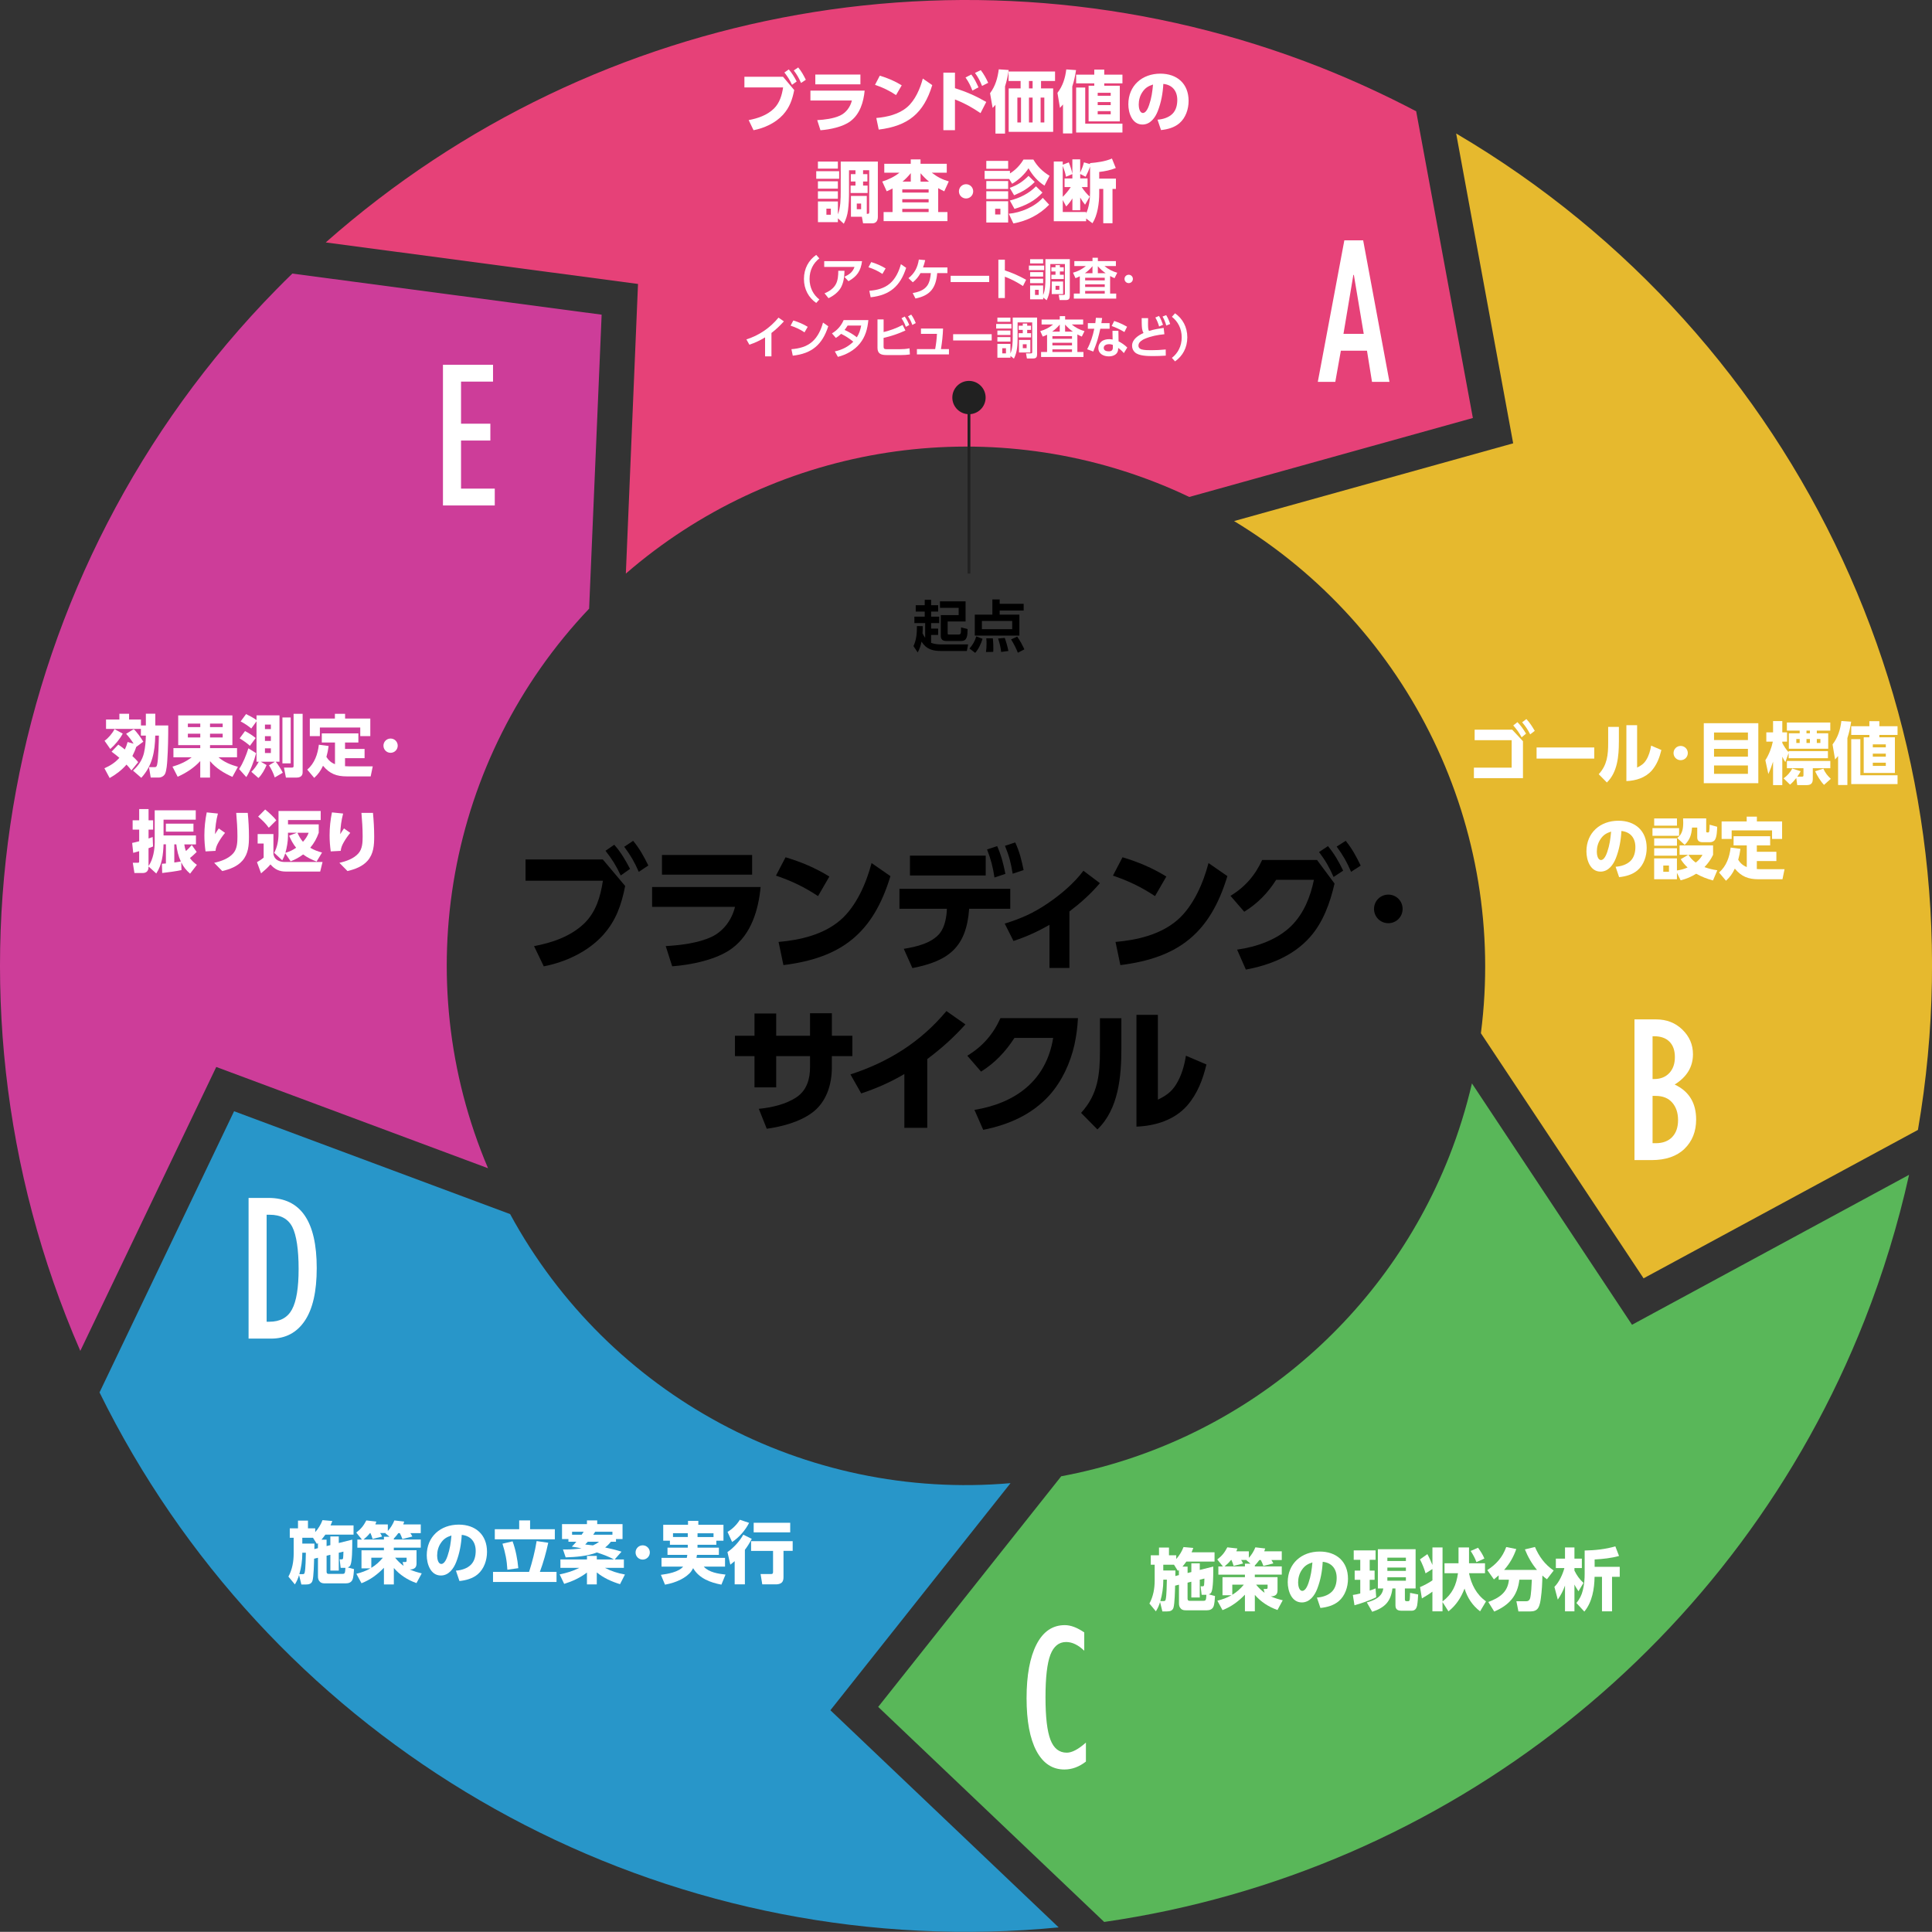 <?xml version="1.0" encoding="UTF-8"?>
<svg id="_レイヤー_2" data-name="レイヤー 2" xmlns="http://www.w3.org/2000/svg" viewBox="0 0 688 687.94">
  <rect x="0" y="0" width="688" height="687.94" fill="#333333" stroke="none"/>
  <defs>
    <style>
      .cls-1 {
        fill: none;
        stroke: #212121;
        stroke-miterlimit: 10;
      }

      .cls-2 {
        fill: #fff;
      }

      .cls-3 {
        fill: #e64178;
      }

      .cls-4 {
        fill: #cd3d99;
      }

      .cls-5 {
        fill: #212121;
      }

      .cls-6 {
        fill: #59b759;
      }

      .cls-7 {
        fill: #e6b92e;
      }

      .cls-8 {
        fill: #2896c9;
      }
    </style>
  </defs>
  <g id="_レイヤー_1-2" data-name="レイヤー 1">
    <g>
      <path class="cls-3" d="M222.88,204.25c52.07-45.12,124.88-57.59,188.99-32.35,4,1.57,7.85,3.26,11.64,5.07l100.99-28.12-20.19-109.22c-11.1-5.83-22.5-11.07-34.16-15.69C349.76-23.46,212.95.64,116,86.33l111.2,14.79-4.33,103.13Z"/>
      <path class="cls-4" d="M173.79,416.02c-28.74-67.67-14.6-145.94,36-199.27l4.46-104.69-110.14-14.64c-1.94,1.88-3.86,3.79-5.75,5.72C.3,203.09-27.32,352.55,28.55,480.95c0,0,0,.07.05.11l48.41-101.11,96.79,36.07Z"/>
      <path class="cls-7" d="M439.46,185.55c62.82,38.03,97.29,109.55,87.9,182.39l57.93,87.28,97.7-52.85c24.33-140.97-41.16-282.28-164.44-354.83l20.3,110.33-99.37,27.68Z"/>
      <path class="cls-8" d="M359.87,528.16c-73.17,6.37-143.16-31.26-178.21-95.81l-98.3-36.63-47.92,100.13c59.22,120.24,182.86,195.16,316.85,192,8.27-.2,16.5-.7,24.71-1.49l-81.29-77.33,64.15-80.87Z"/>
      <path class="cls-6" d="M679.82,418.37l-98.65,53.39-57-85.95c-2.07,8.85-4.77,17.54-8.1,26-23.39,59.21-75.58,102.24-138.16,113.9l-65.18,82.13,80.48,76.58c122.19-17.61,225.55-99.41,270.78-214.29,6.62-16.82,11.91-34.12,15.84-51.76h0Z"/>
      <circle class="cls-5" cx="345.06" cy="141.57" r="5.93"/>
      <g>
        <path d="M214.66,306.05l7.97,9.46c-1.34,6.72-3.26,12.38-7.97,17.57-5.38,5.9-13.34,9.55-21.02,11.04l-3.46-7.2c6.43-1.2,13.1-3.46,17.9-8.11,4.18-4.08,5.76-9.55,6.62-15.17h-27.55v-7.59h27.5ZM218.74,300.82c2.3,2.59,4.03,5.52,5.62,8.59l-3.31,2.35c-1.73-3.65-2.98-5.62-5.42-8.79l3.12-2.16ZM225.46,299.42c2.35,2.83,3.79,5.52,5.42,8.79l-3.41,2.26c-1.58-3.6-2.83-5.76-5.18-8.93l3.17-2.11Z"/>
        <path d="M270.86,315.89c-.77,8.11-3.31,16.71-10.13,21.79-5.38,4.08-14.74,5.95-21.36,6.43l-2.3-7.2c5.18-.29,11.57-1.06,16.27-3.26,4.32-2.02,7.3-6.14,8.4-10.71h-29.52v-7.06h38.64ZM267.84,304.46v7.01h-32.11v-7.01h32.11Z"/>
        <path d="M295.34,312.15l-4.03,6.96c-4.94-3.26-9.36-5.38-14.98-7.3l3.41-6.53c5.62,1.68,10.61,3.79,15.6,6.86ZM277.25,335.43c7.73-.67,16.03-2.59,22.08-7.83,5.62-4.9,9.17-13.1,11.04-20.26l6.72,4.66c-6.14,20.21-17.28,29.09-38.11,31.68l-1.73-8.26Z"/>
        <path d="M324.91,344.74l-3.07-6.86c4.32-.67,9.94-1.97,12.82-5.52,1.82-2.26,2.45-5.91,2.54-8.74h-16.9v-7.1h39.46v7.1h-14.64c-.96,13.63-7.25,18.63-20.21,21.12ZM351.02,304.7v7.06h-26.98v-7.06h26.98ZM355.1,301.3c1.49,3.41,2.21,6.29,2.93,9.89l-3.89,1.3c-.58-3.84-1.25-6.38-2.64-9.99l3.6-1.2ZM361.53,300c1.54,3.31,2.26,6.29,2.98,9.84l-3.89,1.3c-.62-3.89-1.25-6.29-2.74-9.94l3.65-1.2Z"/>
        <path d="M380.83,344.69h-7.1v-15.36c-4.27,2.45-8.16,4.22-12.82,5.76l-3.12-6.19c5.86-1.82,10.22-3.74,15.31-7.2,4.61-3.12,9.36-7.15,12.72-11.62l5.86,4.42c-3.36,3.94-6.77,6.96-10.85,10.08v20.11Z"/>
        <path d="M415.34,312.15l-4.03,6.96c-4.95-3.26-9.36-5.38-14.98-7.3l3.41-6.53c5.62,1.68,10.61,3.79,15.6,6.86ZM397.24,335.43c7.73-.67,16.03-2.59,22.08-7.83,5.62-4.9,9.17-13.1,11.04-20.26l6.72,4.66c-6.14,20.21-17.28,29.09-38.11,31.68l-1.73-8.26Z"/>
        <path d="M466.46,333.75c-5.81,6.58-14.35,9.99-22.8,11.52l-3.12-7.1c6.91-.96,14.3-3.5,19.3-8.45,4.46-4.42,6.82-10.37,8.06-16.42h-13.44c-2.98,4.7-6.62,8.45-11.38,11.38l-4.9-5.67c5.14-3.07,8.83-7.34,11.28-12.77h19.54l6.24,8.4c-1.58,6.82-4.03,13.78-8.78,19.11ZM472.89,301.3c2.35,2.83,3.79,5.42,5.42,8.74l-3.41,2.26c-1.58-3.55-2.83-5.76-5.18-8.88l3.17-2.11ZM479.22,299.42c2.35,2.93,3.7,5.47,5.33,8.83l-3.41,2.21c-1.58-3.6-2.78-5.76-5.14-8.98l3.22-2.06Z"/>
        <path d="M494.39,318.58c2.83,0,5.09,2.26,5.09,5.09s-2.26,5.09-5.09,5.09-5.09-2.26-5.09-5.09,2.26-5.09,5.09-5.09Z"/>
        <path d="M303.53,368.83v7.25h-7.3v4.03c0,6.19-1.97,12.48-7.15,16.23-4.51,3.26-10.61,4.85-16.03,5.62l-2.83-7.1c4.51-.43,9.65-1.58,13.49-4.18,3.6-2.45,4.75-6.43,4.75-10.61v-3.98h-12.05v11.14h-7.73v-11.14h-6.96v-7.25h6.96v-7.92h7.73v7.92h12.05v-8.02h7.78v8.02h7.3Z"/>
        <path d="M330.21,401.62h-8.16v-19.15c-4.99,2.93-9.89,5.09-15.36,6.91l-3.84-6.77c13.58-4.42,24.96-11.52,34.18-22.56l6.77,4.75c-4.46,4.9-8.31,8.35-13.59,12.34v24.48Z"/>
        <path d="M382.63,372c-1.49,6.58-4.46,13.06-8.98,18.1-6.24,6.86-14.54,10.46-23.52,12.24l-3.12-7.1c14.64-2.4,25.58-10.42,28.03-25.63h-13.78c-3.22,4.94-6.91,8.88-11.9,12l-4.9-5.66c5.42-3.26,9.22-7.63,11.81-13.39h27.6c-.19,3.36-.53,6.14-1.25,9.46Z"/>
        <path d="M399.33,373.35c0,9.89-.96,21.6-8.54,28.85l-5.81-5.9c6.05-6.58,6.72-13.73,6.72-22.27v-11.42h7.63v10.75ZM412.34,391.59c2.78-1.34,4.85-2.74,6.48-5.42,1.92-3.07,2.93-6.67,3.5-10.22l7.3,3.12c-1.3,5.38-3.17,10.37-6.82,14.59-4.51,5.18-11.42,7.3-18.1,7.54v-39.8h7.63v30.19Z"/>
      </g>
      <path class="cls-2" d="M469.28,135.98l9.45-50.39h6.7l9.37,50.39h-6.22l-1.79-11.1h-9.3l-1.98,11.1h-6.23ZM478.43,118.88h7.21l-3.52-20.98h-.18l-3.52,20.98Z"/>
      <path class="cls-2" d="M582.05,413.11v-50.1h7.65c3.78,0,6.93,1.22,9.43,3.67,2.5,2.44,3.75,5.35,3.75,8.72,0,4.52-2.17,8.12-6.52,10.81,5.1,2.39,7.65,6.54,7.65,12.45,0,4.27-1.38,7.75-4.14,10.43s-6.68,4.03-11.76,4.03h-6.08ZM588.49,384.25h.59c2.25,0,4.03-.71,5.36-2.12,1.33-1.42,2-3.31,2-5.68s-.64-4.2-1.92-5.49c-1.28-1.29-3.09-1.94-5.44-1.94h-.59v15.23ZM588.49,407.1h1.13c2.49,0,4.44-.72,5.84-2.17s2.11-3.46,2.11-6.05-.69-4.63-2.07-6.23c-1.38-1.59-3.34-2.39-5.88-2.39h-1.13v16.85Z"/>
      <path class="cls-2" d="M386.7,620.54v6.77c-2.42,1.88-4.97,2.82-7.65,2.82-4.3,0-7.62-2.2-9.96-6.59s-3.52-10.67-3.52-18.82,1.18-14.53,3.53-19.12c2.36-4.59,5.72-6.88,10.09-6.88,2.1,0,4.41.87,6.92,2.6v6.52c-2.15-2.07-4.3-3.11-6.44-3.11-2.59,0-4.46,1.52-5.62,4.55-1.16,3.03-1.74,8.08-1.74,15.15s.59,12.03,1.76,15.1c1.17,3.07,3.11,4.61,5.82,4.61,1.85,0,4.12-1.2,6.81-3.59Z"/>
      <path class="cls-2" d="M88.52,476.69v-50.1h7.1c11.45,0,17.17,8.33,17.17,24.98,0,8.33-1.42,14.59-4.27,18.8-2.84,4.21-6.84,6.32-11.99,6.32h-8.02ZM94.96,470.68h.95c3.81,0,6.5-1.46,8.07-4.38,1.58-2.92,2.36-7.73,2.36-14.45s-.75-11.97-2.23-14.89c-1.49-2.92-4.17-4.38-8.06-4.38h-1.1v38.09Z"/>
      <path class="cls-2" d="M157.74,179.99v-50.1h17.83v6.01h-11.39v14.98h10.44v6.01h-10.44v17.1h12.01v6.01h-18.46Z"/>
      <g>
        <path class="cls-2" d="M538.52,259.85l3.82,4.1v13.15h-17.47v-3.74h13.44v-9.77h-13.18v-3.74h13.39ZM540.37,257.16c1.27,1.27,2.16,2.59,3.07,4.1l-1.58,1.3c-.94-1.7-1.68-2.78-2.98-4.22l1.49-1.18ZM543.56,256.06c1.27,1.37,2.04,2.62,2.98,4.2l-1.63,1.25c-.89-1.75-1.61-2.81-2.86-4.3l1.51-1.15Z"/>
        <path class="cls-2" d="M567.73,266.18v3.96h-20.54v-3.96h20.54Z"/>
        <path class="cls-2" d="M576.49,264.22c0,4.94-.48,10.8-4.27,14.43l-2.9-2.95c3.02-3.29,3.36-6.86,3.36-11.14v-5.71h3.82v5.38ZM582.99,273.34c1.39-.67,2.42-1.37,3.24-2.71.96-1.54,1.46-3.34,1.75-5.11l3.65,1.56c-.65,2.69-1.58,5.18-3.41,7.3-2.26,2.59-5.71,3.65-9.05,3.77v-19.9h3.82v15.1Z"/>
        <path class="cls-2" d="M598.5,265.63c1.42,0,2.54,1.13,2.54,2.54s-1.13,2.54-2.54,2.54-2.54-1.13-2.54-2.54,1.13-2.54,2.54-2.54Z"/>
        <path class="cls-2" d="M626.15,257.54v21.36h-19.42v-21.36h19.42ZM622.45,263.54v-2.69h-12.07v2.69h12.07ZM610.38,269.45h12.07v-2.78h-12.07v2.78ZM610.38,275.57h12.07v-2.98h-12.07v2.98Z"/>
        <path class="cls-2" d="M629,264.1v-3.31h2.4v-4.01h3.29v4.01h1.7v3.31h-1.7v.48c.6,1.18,1.37,2.33,2.26,3.31v-.41h13.99v2.52h-13.99v-1.87l-1.18,3.26c-.43-.67-.74-1.2-1.08-1.92v10.11h-3.29v-8.35c-.48,1.51-1.01,2.95-1.68,4.39l-1.06-4.9c1.25-1.92,2.21-4.39,2.66-6.62h-2.33ZM637.45,279.41l-2.3-2.23c1.25-.89,2.4-2.14,3.07-3.5l3.02.96c-.41.77-.72,1.25-1.22,1.94h1.63c.48,0,.58-.14.58-.55v-2.47h-5.9v-2.57h15.46v2.57h-6.24v3.84c0,1.51-.62,2.18-2.16,2.18h-3.38l-.34-2.52c-.72.91-1.32,1.58-2.21,2.35ZM651.78,257.3v2.88h-4.8v.94h4.06v5.52h-14.02v-5.52h3.86v-.94h-4.56v-2.88h15.46ZM639.68,263.16v1.42h1.2v-1.42h-1.2ZM643.3,260.18v.94h1.22v-.94h-1.22ZM643.3,263.16v1.42h1.22v-1.42h-1.22ZM646.38,274.66l2.93-.94c.67,1.51,1.46,2.5,2.66,3.62l-2.42,2.16c-1.2-1.22-2.45-3.26-3.17-4.85ZM646.98,263.16v1.42h1.27v-1.42h-1.27Z"/>
        <path class="cls-2" d="M657.87,279.55h-3.31v-10.32c-.34.41-.7.82-1.08,1.22l-.89-5.35c1.92-2.5,2.76-5.26,3.14-8.35l3.48.24c-.34,2.18-.65,3.7-1.34,5.83v16.73ZM669.25,256.82v1.8h6.48v3.1h-6.48v.84h5.54v12.7h-11.11v-12.7h2.02v-.84h-6.46v-3.1h6.46v-1.8h3.55ZM675.73,279.22h-16.49v-16.01h3.24v12.87h13.25v3.14ZM666.92,265.08v1.06h4.63v-1.06h-4.63ZM666.92,268.37v1.08h4.63v-1.08h-4.63ZM666.92,271.61v1.13h4.63v-1.13h-4.63Z"/>
        <path class="cls-2" d="M575.34,308.66c1.9-.14,3.96-.74,5.33-2.11,1.3-1.3,1.7-3.17,1.7-4.92,0-3.17-1.73-5.38-4.97-5.71-.17,3.29-.77,6.6-1.97,9.67-.91,2.35-2.66,4.8-5.47,4.8-3.67,0-5.02-4.13-5.02-7.2,0-6.65,4.9-10.92,11.4-10.92,5.98,0,10.06,3.58,10.06,9.7,0,2.9-1.01,6.02-3.29,7.97-1.8,1.54-4.22,2.18-6.53,2.42l-1.25-3.7ZM569.94,298.84c-.89,1.3-1.3,2.88-1.3,4.44,0,.94.26,2.98,1.49,2.98,1.15,0,1.9-1.92,2.21-2.83.86-2.5,1.15-4.68,1.39-7.3-1.68.55-2.78,1.18-3.79,2.71Z"/>
        <path class="cls-2" d="M597.94,294.9v2.74h-9.48v-2.74h9.48ZM597.18,291.45v2.57h-8.11v-2.57h8.11ZM597.18,298.53v2.64h-8.11v-2.64h8.11ZM600.97,308.92c-.98-.89-1.75-1.82-2.45-2.95l2.66-1.56h-3.07v-3.36h11.93v3.36c-.82,1.7-1.75,3-3.07,4.37,1.58.58,2.93.89,4.58,1.13l-1.54,3.63c-2.21-.6-3.98-1.3-5.98-2.4-1.82,1.13-3.46,1.82-5.54,2.35l-1.32-2.69v2.3h-8.11v-7.42h8.11v4.3c1.46-.22,2.45-.48,3.79-1.06ZM597.18,302.06v2.66h-8.11v-2.66h8.11ZM592.31,308.23v2.21h2.02v-2.21h-2.02ZM607.59,291.45v4.61c0,.1-.02.38.36.38h.34c.36,0,.48-.26.53-2.76l2.69.74c-.07,1.3-.1,3.5-.77,4.58-.36.62-1.08.91-1.78.91h-2.71c-1.1,0-1.85-.5-1.85-1.68v-3.53h-1.85c-.22,2.62-.74,4.27-2.62,6.17l-2.66-2.45c1.87-1.37,2.14-3.38,2.14-5.54,0-.48-.02-.96-.05-1.44h8.23ZM603.87,307.17c1.03-.79,1.8-1.63,2.4-2.76h-4.99c.7,1.13,1.51,1.99,2.59,2.76Z"/>
        <path class="cls-2" d="M622.04,308.75v-7.7h-4.7v-3.26h13.03v3.26h-4.75v2.28h6.96v3.29h-6.96v2.86c.43.02.86.05,1.3.05h8.57l-.74,3.58h-8.47c-3.67,0-6.12-.91-8.5-3.79-.86,1.82-1.66,2.95-3.14,4.32l-2.47-2.93c2.64-2.3,3.72-5.5,4.13-8.88l3.48.46c-.19,1.42-.41,2.52-.79,3.89.74,1.2,1.75,2.09,3.07,2.59ZM625.64,290.82v1.7h8.98v6.24h-3.58v-3.05h-14.38v3.05h-3.58v-6.24h8.93v-1.7h3.62Z"/>
      </g>
      <g>
        <path class="cls-2" d="M417.86,572.59c-.36,1.06-1.32,1.25-2.3,1.25h-1.63l-.82-3.34c-.41,1.32-.77,2.14-1.49,3.31l-2.3-2.78c1.37-2.54,1.87-5.35,1.87-8.23v-5.59h-1.39v-3.36h2.93v-2.76h3.55v2.76h2.59v1.34c1.13-1.3,1.97-2.64,2.59-4.27l3.48.31c-.19.53-.38,1.06-.62,1.56h8.19v3.29h-10.03c-.43.62-.91,1.22-1.39,1.8h1.82v2.28l1.34-.34v-3.1h3v2.35l4.8-1.2v1.39c0,1.7-.02,6.22-.62,7.63-.19.48-.53.72-1.01.86l2.26.62c-.07,1.01-.17,2.95-.58,3.82-.43.94-1.37,1.25-2.33,1.25h-7.22c-.77,0-1.42,0-1.99-.55-.6-.58-.72-1.2-.72-1.97v-6.6l-1.37.34c-.05,1.73-.14,6.48-.6,7.92ZM414.4,570.16c.41,0,.6-.14.7-.53.36-1.42.38-5.45.43-7.1h-1.27v.38c0,2.35-.38,4.99-1.06,7.25h1.2ZM419.82,560.9v-1.82c-.12.12-.24.22-.38.31l-1.37-2.18h-3.82v2.06h4.32c0,.65-.02,1.32-.02,1.97l1.27-.34ZM427.91,567.91l-.36-3.02h.77c.14,0,.38-.05.46-.41.05-.19.12-2.04.12-2.35l-1.66.41v6.34h-3v-5.62l-1.34.34v5.64c0,.74.41.82.72.82h4.9c.91,0,.98-.24,1.08-2.14h-1.68Z"/>
        <path class="cls-2" d="M446.85,557.82h9.6v2.9h-9.6v.91h8.09v4.61c0,.55-.07,1.13-.43,1.56-.36.41-1.03.65-1.56.65h-.46c1.37.65,2.83,1.06,4.3,1.42l-1.87,3.46c-3.14-1.1-5.88-2.86-8.06-5.38v5.86h-3.53v-5.93c-2.33,2.4-4.82,4.27-7.99,5.5l-1.82-3.36c1.82-.46,3.38-1.01,5.04-1.94h-3.22v-6.43h7.99v-.91h-9.46v-2.9h1.63l-2.02-2.5c1.7-1.3,2.59-2.42,3.58-4.32l3.58.41c-.12.36-.22.65-.36,1.01h4.44v2.33c1.01-1.1,1.78-2.38,2.33-3.75l3.5.41c-.12.36-.22.65-.34,1.01h6.24v3.1h-3.7c.26.38.5.79.7,1.2l-3.55.91c-.19-.65-.6-1.51-.91-2.11h-.53c-.5.7-1.03,1.34-1.61,1.94v.36ZM443.85,555.62l.1-.1h-1.97c.26.34.53.84.67,1.25l-3.36.86c-.24-.86-.41-1.3-.77-2.11h-.14c-.72.89-1.42,1.58-2.3,2.3h7.25v-.98h1.99l-1.46-1.22ZM438.83,564.31v3.6c1.56-.94,2.95-2.18,4.1-3.6h-4.1ZM449.99,565.84h.91c.48,0,.5-.22.5-.7v-.84h-4.1c.89,1.1,1.85,2.06,3.02,2.9l-.34-1.37Z"/>
        <path class="cls-2" d="M468.97,568.91c1.9-.14,3.96-.74,5.33-2.11,1.3-1.3,1.7-3.17,1.7-4.92,0-3.17-1.73-5.38-4.97-5.71-.17,3.29-.77,6.6-1.97,9.67-.91,2.35-2.66,4.8-5.47,4.8-3.67,0-5.02-4.13-5.02-7.2,0-6.65,4.9-10.92,11.4-10.92,5.98,0,10.06,3.58,10.06,9.7,0,2.9-1.01,6.02-3.29,7.97-1.8,1.54-4.22,2.18-6.53,2.42l-1.25-3.7ZM463.57,559.1c-.89,1.3-1.3,2.88-1.3,4.44,0,.94.26,2.98,1.49,2.98,1.15,0,1.9-1.92,2.21-2.83.86-2.5,1.15-4.68,1.39-7.3-1.68.55-2.78,1.18-3.79,2.71Z"/>
        <path class="cls-2" d="M484.4,562.58h-1.99v-3.29h1.99v-3.82h-2.33v-3.36h7.78v3.36h-2.09v3.82h1.75v3.29h-1.75v3.84c.7-.22,1.39-.48,2.09-.77l.22,3.14c-1.99,1.03-5.54,2.28-7.73,2.86l-.58-3.67c.91-.12,1.73-.29,2.64-.53v-4.87ZM504.11,551.7v13.97h-3.82v3.79c0,.12.02.38.07.48.1.17.26.26.48.26h.72c.31,0,.41-.41.46-.62.05-.34.12-1.94.12-2.35l2.88.58c-.07,1.25-.17,2.76-.38,3.98-.07.36-.29.91-.53,1.2-.34.41-.84.6-1.37.6h-3.6c-1.34,0-2.21-.38-2.21-1.9v-6.02h-1.08c-.58,4.73-2.78,6.84-7.2,8.3l-1.92-3.34c2.59-.7,5.54-1.94,5.86-4.97h-1.92v-13.97h13.44ZM494.05,554.7v1.18h6.6v-1.18h-6.6ZM494.05,558.21v1.2h6.6v-1.2h-6.6ZM494.05,561.69v1.22h6.6v-1.22h-6.6Z"/>
        <path class="cls-2" d="M515.8,573.81l-2.11-3.31v3.31h-3.6v-7.01c-.77.62-2.86,1.92-3.74,2.4l-.67-4.03c1.2-.48,3.41-1.63,4.42-2.4v-4.03l-2.45,1.54c-.43-1.61-1.22-3.5-1.99-4.97l2.64-1.87c.67,1.2,1.27,2.59,1.8,3.86v-6.24h3.6v19.23c3.5-2.69,4.9-5.79,5.5-10.06h-4.8v-3.53h4.99v-5.64h3.74v5.64h5.69v3.53h-5.69c.82,4.03,2.64,7.59,6.05,10.03l-2.11,3.55c-2.76-2.14-4.51-4.8-5.54-8.11-1.27,3.29-2.95,5.88-5.71,8.11ZM528.59,555.02l-2.83,1.27c-.48-1.42-1.22-2.71-2.04-3.98l2.62-1.15c.84,1.15,1.75,2.52,2.26,3.86Z"/>
        <path class="cls-2" d="M531.99,562.43l-2.35-3.31c3.22-2.09,5.42-4.56,6.74-8.21l3.58.72c-.98,2.78-2.33,5.18-4.32,7.42h11.69c-1.82-2.16-3.24-4.66-4.3-7.3l3.58-.86c1.49,3.46,3.55,6.26,6.67,8.38l-2.4,3.12c-.6-.43-1.08-.82-1.63-1.32,0,2.33-.19,5.66-.53,7.97-.14,1.15-.36,2.54-.96,3.55-.6.98-1.66,1.25-2.74,1.25h-4.3l-.72-3.62h3.48c.7,0,1.13-.29,1.37-.94.43-1.3.58-5.23.65-6.74h-4.44c-.65,5.81-3.72,9.1-8.95,11.35l-2.11-3.41c3.91-1.46,6.96-3.46,7.34-7.94h-3.65v-1.54c-.55.5-1.13.98-1.7,1.44Z"/>
        <path class="cls-2" d="M554.05,558.4v-3.36h3.26v-3.98h3.36v3.98h2.64v3.36h-2.64v.91c.84,1.7,1.8,3.07,3.22,4.37l-1.78,2.98c-.5-.74-1.06-1.58-1.44-2.4v9.55h-3.36v-9.19c-.6,1.78-1.51,3.46-2.57,5.02l-1.2-4.54c1.68-1.68,2.93-4.42,3.55-6.7h-3.05ZM576.8,557.97v3.55h-2.74v12.29h-3.58v-12.29h-2.64c-.07,4.3-.84,9-3.65,12.38l-2.81-3.05c1.15-1.44,1.85-2.76,2.28-4.56.5-1.99.65-3.89.65-5.93v-8.21c3.53-.05,7.54-.46,10.92-1.49l1.32,3.43c-2.69.77-5.9,1.1-8.69,1.25v2.62h8.93Z"/>
      </g>
      <g>
        <path class="cls-2" d="M111.25,563c-.36,1.06-1.32,1.25-2.3,1.25h-1.63l-.82-3.34c-.41,1.32-.77,2.14-1.49,3.31l-2.3-2.78c1.37-2.54,1.87-5.35,1.87-8.23v-5.59h-1.39v-3.36h2.93v-2.76h3.55v2.76h2.59v1.34c1.13-1.3,1.97-2.64,2.59-4.27l3.48.31c-.19.53-.38,1.06-.62,1.56h8.19v3.29h-10.03c-.43.62-.91,1.22-1.39,1.8h1.82v2.28l1.34-.34v-3.1h3v2.35l4.8-1.2v1.39c0,1.7-.02,6.22-.62,7.63-.19.48-.53.72-1.01.86l2.26.62c-.07,1.01-.17,2.95-.58,3.82-.43.94-1.37,1.25-2.33,1.25h-7.22c-.77,0-1.42,0-1.99-.55-.6-.58-.72-1.2-.72-1.97v-6.6l-1.37.34c-.05,1.73-.14,6.48-.6,7.92ZM107.79,560.57c.41,0,.6-.14.7-.53.36-1.42.38-5.45.43-7.1h-1.27v.38c0,2.35-.38,4.99-1.06,7.25h1.2ZM113.22,551.31v-1.82c-.12.12-.24.22-.38.31l-1.37-2.18h-3.82v2.06h4.32c0,.65-.02,1.32-.02,1.97l1.27-.34ZM121.31,558.32l-.36-3.02h.77c.14,0,.38-.05.46-.41.05-.19.12-2.04.12-2.35l-1.66.41v6.34h-3v-5.62l-1.34.34v5.64c0,.74.41.82.72.82h4.9c.91,0,.98-.24,1.08-2.14h-1.68Z"/>
        <path class="cls-2" d="M140.24,548.24h9.6v2.9h-9.6v.91h8.09v4.61c0,.55-.07,1.13-.43,1.56-.36.41-1.03.65-1.56.65h-.46c1.37.65,2.83,1.06,4.3,1.42l-1.87,3.46c-3.14-1.1-5.88-2.86-8.06-5.38v5.86h-3.53v-5.93c-2.33,2.4-4.82,4.27-7.99,5.5l-1.82-3.36c1.82-.46,3.38-1.01,5.04-1.94h-3.22v-6.43h7.99v-.91h-9.46v-2.9h1.63l-2.02-2.5c1.7-1.3,2.59-2.42,3.58-4.32l3.58.41c-.12.36-.22.65-.36,1.01h4.44v2.33c1.01-1.1,1.78-2.38,2.33-3.75l3.5.41c-.12.36-.22.65-.34,1.01h6.24v3.1h-3.7c.26.38.5.79.7,1.2l-3.55.91c-.19-.65-.6-1.51-.91-2.11h-.53c-.5.7-1.03,1.34-1.61,1.94v.36ZM137.24,546.03l.1-.1h-1.97c.26.34.53.84.67,1.25l-3.36.86c-.24-.86-.41-1.3-.77-2.11h-.14c-.72.89-1.42,1.58-2.3,2.3h7.25v-.98h1.99l-1.46-1.22ZM132.23,554.72v3.6c1.56-.94,2.95-2.18,4.1-3.6h-4.1ZM143.39,556.25h.91c.48,0,.5-.22.5-.7v-.84h-4.1c.89,1.1,1.85,2.06,3.02,2.9l-.34-1.37Z"/>
        <path class="cls-2" d="M162.37,559.32c1.9-.14,3.96-.74,5.33-2.11,1.3-1.3,1.7-3.17,1.7-4.92,0-3.17-1.73-5.38-4.97-5.71-.17,3.29-.77,6.6-1.97,9.67-.91,2.35-2.66,4.8-5.47,4.8-3.67,0-5.02-4.13-5.02-7.2,0-6.65,4.9-10.92,11.4-10.92,5.98,0,10.06,3.58,10.06,9.7,0,2.9-1.01,6.02-3.29,7.97-1.8,1.54-4.22,2.18-6.53,2.42l-1.25-3.7ZM156.97,549.51c-.89,1.3-1.3,2.88-1.3,4.44,0,.94.26,2.98,1.49,2.98,1.15,0,1.9-1.92,2.21-2.83.86-2.5,1.15-4.68,1.39-7.3-1.68.55-2.78,1.18-3.79,2.71Z"/>
        <path class="cls-2" d="M188.41,559.76c1.15-3.6,2.09-7.25,2.69-10.97l4.13.6c-.72,3.43-1.75,7.08-2.98,10.37h5.93v3.6h-22.61v-3.6h12.84ZM188.77,541.42v3.14h8.81v3.6h-21.38v-3.6h8.69v-3.14h3.89ZM184.57,558.44l-3.89.55c-.17-3.29-.74-6.12-1.75-9.27l3.6-.84c1.08,2.88,1.78,6.5,2.04,9.55Z"/>
        <path class="cls-2" d="M202.42,549.03v-.96h-2.28v-5.33h8.88v-1.32h3.65v1.32h9.02v5.33h-2.33v.96h-1.82c-.65.82-1.22,1.39-2.04,2.04,1.97.41,3.91.89,5.83,1.49l-2.45,2.78h3.29v2.98h-6.77c2.35,1.2,4.56,1.92,7.15,2.38l-1.75,3.43c-2.95-.89-5.88-2.21-8.28-4.18v4.27h-3.5v-4.22c-2.47,1.87-5.16,3.12-8.11,4.03l-1.61-3.38c2.42-.48,4.8-1.2,7.01-2.33h-6.74v-2.98h9.46v-1.27h3.5v1.27h6.14c-1.94-1.06-4.03-1.82-6.14-2.5-3.12,1.3-7.7,1.66-11.09,1.75l-.96-2.83c.34.02.67.02,1.01.02,1.87,0,3.77-.14,5.62-.41-1.15-.24-2.33-.43-3.48-.6.6-.6,1.08-1.08,1.61-1.75h-2.81ZM207.85,545.47h-4.13v1.06h3.41c.24-.36.48-.7.72-1.06ZM213.32,549.03h-4.01c-.29.34-.6.67-.91.98.91.1,1.85.19,2.76.31.89-.41,1.39-.67,2.16-1.3ZM218.09,546.53v-1.06h-6.14c-.24.36-.46.7-.7,1.06h6.84Z"/>
        <path class="cls-2" d="M228.87,550.3c1.42,0,2.54,1.13,2.54,2.54s-1.13,2.54-2.54,2.54-2.54-1.13-2.54-2.54,1.13-2.54,2.54-2.54Z"/>
        <path class="cls-2" d="M238.56,550.11v-1.46h-2.38v-5.66h8.83v-1.39h3.67v1.39h8.95v5.66h-2.54v1.46h-6.7v1.03h7.61v2.57h-7.8c-.05.36-.12.7-.19,1.06h10.18v3.12h-7.56c1.8,2.04,5.16,2.54,7.73,2.83l-1.46,3.58c-3.91-.72-7.97-2.23-10.06-5.86-.22.38-.43.74-.67,1.1-.77,1.13-2.5,2.35-3.74,2.95-1.87.94-3.58,1.44-5.62,1.82l-1.46-3.5c2.38-.31,6.34-.98,7.92-2.93h-7.7v-3.12h9c.07-.36.14-.7.19-1.06h-7.06v-2.57h7.22v-1.03h-6.36ZM244.92,546h-5.26v1.34h5.26v-1.34ZM254.09,547.35v-1.34h-5.69v1.34h5.69Z"/>
        <path class="cls-2" d="M265.27,564.2h-3.65v-8.26c-.5.43-1.01.84-1.54,1.25l-1.03-4.49c2.18-1.44,4.37-3.91,5.64-6.19l3.02,1.49c-.72,1.37-1.51,2.69-2.45,3.91v12.29ZM260.71,549.12l-1.63-3.6c1.8-1.06,3.29-2.57,4.39-4.32l3.29,1.1c-1.32,2.62-3.58,5.23-6.05,6.82ZM282.27,552.27h-3.26v9.24c0,.7-.05,1.44-.55,1.97-.48.53-1.34.72-2.02.72h-4.99l-.6-3.67h3.7c.55,0,.74-.17.74-.74v-7.51h-7.82v-3.46h14.81v3.46ZM281.4,545.69h-13.01v-3.41h13.01v3.41Z"/>
      </g>
      <g>
        <path class="cls-2" d="M44.91,261.32l2.71-1.66c.98.82,2.74,3.31,3.41,4.46l-2.52,1.87c-.36,1.13-.84,2.18-1.37,3.24.65.62,1.54,1.44,2.06,2.18l-2.4,2.93c-.53-.74-1.13-1.42-1.75-2.06-1.73,1.99-3.7,3.48-6,4.78l-1.87-3.48c2.09-.91,3.79-1.99,5.33-3.72-.89-.77-1.82-1.49-2.78-2.18l2.4-2.52c.82.53,1.58,1.13,2.33,1.73.43-.89.72-1.7.98-2.66l2.14.6c-.72-1.18-1.73-2.5-2.66-3.5ZM39.27,266.72l-2.04-2.93c1.32-.89,2.86-2.71,3.55-4.15l2.93,1.61c-1.06,1.99-2.76,4.01-4.44,5.47ZM50.17,261.97v-2.4h-12.41v-3.34h4.75v-2.06h3.46v2.06h4.22v2.11h1.75v-4.18h3.36v4.18h4.61c0,4.32-.07,8.45-.34,12.43-.07,1.25-.26,3.5-.72,4.63-.38.94-1.37,1.49-2.35,1.49h-2.83l-.62-3.7h1.97c.46,0,.74-.1.91-.79.48-1.92.6-8.18.65-10.44h-1.3c-.1,5.66-1.01,10.71-4.97,15.03l-2.95-2.57c1.9-1.73,3.31-3.74,3.91-6.29.46-2.02.62-4.1.67-6.17h-1.78Z"/>
        <path class="cls-2" d="M74.79,276.9h-3.48v-5.88c-2.28,2.47-4.97,4.2-8.04,5.59l-1.85-3.6c2.38-.7,4.9-1.78,6.84-3.34h-6.5v-3.26h9.55v-1.06h-7.85v-10.59h19.3v10.59h-7.97v1.06h9.62v3.26h-6.62c2.18,1.82,4.27,2.62,6.94,3.41l-1.97,3.58c-3.05-1.39-5.78-3.02-7.97-5.62v5.86ZM66.9,257.67v1.25h4.42v-1.25h-4.42ZM66.9,261.27v1.34h4.42v-1.34h-4.42ZM74.79,257.67v1.25h4.51v-1.25h-4.51ZM74.79,261.27v1.34h4.51v-1.34h-4.51Z"/>
        <path class="cls-2" d="M85.14,273.87c1.44-2.14,2.54-4.94,3.31-7.39l2.76,1.73c-.67,2.64-2.04,6.26-3.5,8.52l-2.57-2.86ZM91.04,262.81l-2.04,2.78c-1.13-1.01-2.38-1.87-3.65-2.66l1.9-2.59c1.34.7,2.64,1.51,3.79,2.47ZM91.35,271.26v-14.4l-1.87,2.57c-.91-.82-2.69-1.99-3.79-2.52l1.94-2.62c1.08.53,2.81,1.42,3.72,2.14v-1.68h8.18v16.51h-1.34c.77.84,2.02,2.88,2.52,3.91l-2.86,1.68c-.5-1.51-1.2-2.98-2.06-4.32l2.09-1.27h-4.99l2.04,1.18c-.62,1.51-1.7,3.5-2.9,4.61l-2.52-2.21c.96-.84,2.06-2.45,2.64-3.58h-.79ZM94.35,258.03v1.61h2.11v-1.61h-2.11ZM94.35,262.16v1.68h2.11v-1.68h-2.11ZM94.35,266.48v1.68h2.11v-1.68h-2.11ZM103.52,255.49v16.35h-2.95v-16.35h2.95ZM107.77,254.19v20.86c0,1.34-.94,1.85-2.16,1.85h-3.79l-.7-3.55h2.83c.34,0,.6-.12.6-.5v-18.65h3.22Z"/>
        <path class="cls-2" d="M119.29,272.12v-7.7h-4.7v-3.26h13.03v3.26h-4.75v2.28h6.96v3.29h-6.96v2.86c.43.02.86.05,1.3.05h8.57l-.74,3.58h-8.47c-3.67,0-6.12-.91-8.5-3.79-.86,1.82-1.66,2.95-3.14,4.32l-2.47-2.93c2.64-2.3,3.72-5.5,4.13-8.88l3.48.46c-.19,1.42-.41,2.52-.79,3.89.74,1.2,1.75,2.09,3.07,2.59ZM122.89,254.19v1.7h8.98v6.24h-3.58v-3.05h-14.38v3.05h-3.58v-6.24h8.93v-1.7h3.62Z"/>
        <path class="cls-2" d="M139.09,263c1.42,0,2.54,1.13,2.54,2.54s-1.13,2.54-2.54,2.54-2.54-1.13-2.54-2.54,1.13-2.54,2.54-2.54Z"/>
        <path class="cls-2" d="M55.09,299.74v-11.19h14.62v3.34h-11.47v5.62h11.54v3.19h-4.15c.12.91.26,1.51.6,2.35.74-.67,1.44-1.37,2.06-2.14l1.75,2.47c-.79.82-1.54,1.46-2.4,2.18.72,1.01,1.46,1.68,2.47,2.42l-2.42,3.14c-1.39-1.22-2.33-2.35-3.14-4.03l.07,2.76c-1.7.38-5.06.84-6.86,1.03l-.1-3.29c.48-.02.96-.05,1.42-.1v-6.82h-.84c-.14,3.7-.53,7.22-2.59,10.39l-2.76-2.5v.12c0,1.39-.67,2.21-2.09,2.21h-2.93l-.58-3.65h1.68c.38,0,.58-.02.58-.46v-3.67c-.7.19-1.39.41-2.11.6l-.38-3.53c.84-.17,1.68-.38,2.5-.6v-4.15h-2.33v-3.31h2.33v-4.01h3.34v4.01h1.63v3.31h-1.63v3.17c.48-.17.98-.34,1.46-.53l.14,3.36c-.58.26-1.03.43-1.61.62v6.34c1.66-2.35,2.21-5.86,2.21-8.69ZM68.89,296.16h-9.82v-2.86h9.82v2.86ZM64.4,306.79c-.91-1.99-1.37-3.91-1.61-6.1h-.72v6.46c.79-.1,1.56-.22,2.33-.36Z"/>
        <path class="cls-2" d="M77.6,289.71c-.65,2.54-.94,4.7-1.03,7.34.43-.7.86-1.37,1.34-2.04l2.23,1.58c-.86,1.03-1.63,2.14-2.3,3.31-.58,1.03-.98,1.9-1.1,3.1l-3.55.19c-.26-1.9-.41-3.79-.41-5.71,0-2.76.29-5.5.84-8.18l3.98.41ZM88.23,289.47c.26,2.78.43,5.59.43,8.4,0,3.12-.19,6.14-2.33,8.62-1.82,2.09-4.54,3.07-7.18,3.7l-2.88-2.93c2.42-.55,5.09-1.46,6.77-3.36,1.44-1.63,1.51-3.98,1.51-6.05,0-2.81-.19-5.59-.43-8.38h4.1Z"/>
        <path class="cls-2" d="M97.37,297v7.27c.24.94.65,1.61,1.51,2.09.7.38,1.56.6,2.35.6h13.63l-.84,3.41h-12.19c-2.38,0-3.96-.77-5.52-2.54-.96,1.15-2.18,2.21-3.34,3.17l-1.46-3.98c.79-.43,1.7-1.03,2.38-1.61v-5.02h-2.14v-3.38h5.62ZM98.38,292.13l-2.66,2.64c-1.27-1.73-2.21-2.57-3.79-3.98l2.5-2.52c1.15.91,3.14,2.71,3.96,3.86ZM100.5,306.36l-2.86-2.66c1.1-2.04,1.54-4.42,1.54-6.74v-8.16h15.02v3.22h-11.64v1.54h10.94v3c-.72,2.04-1.63,3.67-3.02,5.33,1.34.82,2.69,1.3,4.2,1.7l-1.94,3.22c-1.68-.67-3.34-1.44-4.8-2.54-1.42,1.08-2.78,1.8-4.44,2.45l-1.92-2.83c-.29.94-.6,1.63-1.08,2.5ZM105.46,301.9c-1.1-1.39-1.82-2.69-2.5-4.3l2.76-1.06h-3.17v1.27c0,1.85-.41,4.1-.91,5.88,1.51-.43,2.52-.91,3.82-1.8ZM109.9,296.55h-3.98c.58,1.25,1.06,2.16,1.97,3.22.86-.96,1.61-2.02,2.02-3.22Z"/>
        <path class="cls-2" d="M122.19,289.71c-.65,2.54-.94,4.7-1.03,7.34.43-.7.86-1.37,1.34-2.04l2.23,1.58c-.86,1.03-1.63,2.14-2.3,3.31-.58,1.03-.98,1.9-1.1,3.1l-3.55.19c-.26-1.9-.41-3.79-.41-5.71,0-2.76.29-5.5.84-8.18l3.98.41ZM132.82,289.47c.26,2.78.43,5.59.43,8.4,0,3.12-.19,6.14-2.33,8.62-1.82,2.09-4.54,3.07-7.18,3.7l-2.88-2.93c2.42-.55,5.09-1.46,6.77-3.36,1.44-1.63,1.51-3.98,1.51-6.05,0-2.81-.19-5.59-.43-8.38h4.1Z"/>
      </g>
      <g>
        <path class="cls-2" d="M278.85,27.34l3.98,4.73c-.67,3.36-1.63,6.19-3.98,8.78-2.69,2.95-6.67,4.78-10.51,5.52l-1.73-3.6c3.22-.6,6.55-1.73,8.95-4.06,2.09-2.04,2.88-4.78,3.31-7.58h-13.78v-3.79h13.75ZM280.89,24.72c1.15,1.3,2.02,2.76,2.81,4.3l-1.66,1.18c-.86-1.82-1.49-2.81-2.71-4.39l1.56-1.08ZM284.25,24.02c1.18,1.42,1.9,2.76,2.71,4.39l-1.7,1.13c-.79-1.8-1.42-2.88-2.59-4.46l1.58-1.06Z"/>
        <path class="cls-2" d="M307.91,32.26c-.38,4.06-1.66,8.35-5.06,10.9-2.69,2.04-7.37,2.98-10.68,3.22l-1.15-3.6c2.59-.14,5.78-.53,8.14-1.63,2.16-1.01,3.65-3.07,4.2-5.35h-14.76v-3.53h19.32ZM306.4,26.54v3.5h-16.06v-3.5h16.06Z"/>
        <path class="cls-2" d="M321.11,30.38l-2.02,3.48c-2.47-1.63-4.68-2.69-7.49-3.65l1.7-3.26c2.81.84,5.3,1.9,7.8,3.43ZM312.06,42.02c3.86-.34,8.02-1.3,11.04-3.91,2.81-2.45,4.58-6.55,5.52-10.13l3.36,2.33c-3.07,10.1-8.64,14.55-19.06,15.84l-.86-4.13Z"/>
        <path class="cls-2" d="M351.21,36.31l-2.04,3.98c-3-2.04-5.69-3.55-9.1-4.87v10.94h-4.13v-20.5h4.13v5.54c4.01,1.27,7.51,2.81,11.14,4.9ZM345.9,26.54c1.08,1.39,1.82,2.95,2.54,4.56l-2.16,1.15c-.7-1.8-1.34-3.07-2.45-4.66l2.06-1.06ZM349.26,24.98c1.08,1.37,1.92,2.93,2.64,4.51l-2.18,1.1c-.79-1.92-1.32-2.93-2.52-4.63l2.06-.98Z"/>
        <path class="cls-2" d="M357.9,47.57h-3.41v-10.25c-.34.41-.62.72-1.01,1.1l-.91-5.23c1.92-2.57,2.69-5.38,3.1-8.5l3.53.24c-.29,2.16-.65,3.74-1.3,5.83v16.8ZM375.71,28.85h-4.99v2.64h4.32v15.46h-15.84v-15.46h4.25v-2.64h-4.3v-3.38h16.56v3.38ZM362.29,34.75v8.86h1.3v-8.86h-1.3ZM366.42,28.85v2.64h1.3v-2.64h-1.3ZM366.42,34.75v8.86h1.3v-8.86h-1.3ZM370.57,34.75v8.86h1.32v-8.86h-1.32Z"/>
        <path class="cls-2" d="M381.85,47.52h-3.31v-10.32c-.34.41-.7.82-1.08,1.22l-.89-5.35c1.92-2.5,2.76-5.26,3.14-8.35l3.48.24c-.34,2.18-.65,3.7-1.34,5.83v16.73ZM393.23,24.79v1.8h6.48v3.1h-6.48v.84h5.54v12.7h-11.11v-12.7h2.02v-.84h-6.46v-3.1h6.46v-1.8h3.55ZM399.71,47.18h-16.49v-16.01h3.24v12.87h13.25v3.14ZM390.9,33.05v1.06h4.63v-1.06h-4.63ZM390.9,36.34v1.08h4.63v-1.08h-4.63ZM390.9,39.58v1.13h4.63v-1.13h-4.63Z"/>
        <path class="cls-2" d="M412.21,42.62c1.9-.14,3.96-.74,5.33-2.11,1.3-1.3,1.7-3.17,1.7-4.92,0-3.17-1.73-5.38-4.97-5.71-.17,3.29-.77,6.6-1.97,9.67-.91,2.35-2.66,4.8-5.47,4.8-3.67,0-5.02-4.13-5.02-7.2,0-6.65,4.9-10.92,11.4-10.92,5.98,0,10.06,3.58,10.06,9.7,0,2.9-1.01,6.02-3.29,7.97-1.8,1.54-4.22,2.18-6.53,2.42l-1.25-3.7ZM406.81,32.81c-.89,1.3-1.3,2.88-1.3,4.44,0,.94.26,2.98,1.49,2.98,1.15,0,1.9-1.92,2.21-2.83.86-2.5,1.15-4.68,1.39-7.3-1.68.55-2.78,1.18-3.79,2.71Z"/>
        <path class="cls-2" d="M298.83,60.97v2.69h-8.16v-2.69h8.16ZM307.35,62.02h1.54v2.62h-1.54v1.44h1.61v2.64h-6.05v-2.64h1.73v-1.44h-1.66v-2.62h1.66v-1.39h-2.3v7.75c0,2.16-.07,4.34-.36,6.5-.22,1.75-.7,3.22-1.49,4.8l-2.11-1.94v1.37h-7.1v-7.37h7.1v4.58c.96-2.33,1.01-5.64,1.01-8.16v-10.63h13.22v19.68c0,1.32-.55,2.33-2.02,2.33h-3.24l-.43-2.35h-3.89v-7.42h5.64v6.38h.12c.74,0,.74-.14.74-.86v-14.67h-2.18v1.39ZM298.37,57.54v2.5h-7.1v-2.5h7.1ZM298.37,64.57v2.62h-7.1v-2.62h7.1ZM298.37,68.12v2.66h-7.1v-2.66h7.1ZM294.29,74.31v2.16h1.58v-2.16h-1.58ZM305.11,72.49v2.02h1.54v-2.02h-1.54Z"/>
        <path class="cls-2" d="M334.1,75.51h3.29v3.24h-22.73v-3.24h3.19v-8.4c-.72.38-1.34.7-2.09,1.01l-1.58-3.48c2.28-.72,4.25-1.66,6.12-3.14h-5.4v-3.17h9.43v-1.56h3.48v1.56h9.34v3.17h-5.33c1.94,1.51,3.7,2.42,6.05,3.1l-1.61,3.53c-.74-.36-1.44-.72-2.16-1.13v8.52ZM321.31,67.45v1.13h9.38v-1.13h-9.38ZM321.31,70.93v1.13h9.38v-1.13h-9.38ZM321.31,74.38v1.13h9.38v-1.13h-9.38ZM324.34,61.66c-1.01,1.22-1.75,1.99-2.95,3.02h2.95v-3.02ZM327.82,61.69v3h3.02c-1.2-1.01-1.99-1.8-3.02-3Z"/>
        <path class="cls-2" d="M344.02,65.6c1.42,0,2.54,1.13,2.54,2.54s-1.13,2.54-2.54,2.54-2.54-1.13-2.54-2.54,1.13-2.54,2.54-2.54Z"/>
        <path class="cls-2" d="M364.49,56.82h3.5c1.46,2.52,3.29,4.25,5.76,5.78l-1.8,3.5c-2.42-1.54-4.3-3.7-5.69-6.19-1.34,2.16-3.62,4.25-5.83,5.52l-1.06-1.7h-8.74v-2.88h9.02v.91c2.04-1.27,3.58-2.9,4.82-4.94ZM359.01,57.3v2.81h-7.78v-2.81h7.78ZM359.01,64.47v2.83h-7.78v-2.83h7.78ZM359.01,68.1v2.78h-7.78v-2.78h7.78ZM359.01,71.67v7.56h-7.78v-7.56h7.78ZM354.38,74.34v2.04h1.87v-2.04h-1.87ZM373.61,72.9c-3.41,3.55-7.9,5.81-12.74,6.67l-1.63-3.46c4.2-.34,9.29-2.47,12.1-5.66l2.28,2.45ZM368.47,64.81c-2.28,2.26-4.42,3.5-7.34,4.73l-1.56-2.64c2.88-1.03,4.54-2.14,6.7-4.27l2.21,2.18ZM371.23,68.58c-2.71,3.02-6.14,4.66-9.96,5.81l-1.66-2.98c3.38-.82,6.89-2.52,9.31-5.06l2.3,2.23Z"/>
        <path class="cls-2" d="M388.17,58.09c2.64-.24,5.35-.58,7.8-1.63l1.37,3.38c-1.8.74-3.96,1.18-5.9,1.39v2.38h5.95v3.67h-1.22v12.22h-3.29v-12.22h-1.44v1.66c0,3.34-.58,7.73-2.4,10.56l-2.26-1.68v.96h-11.52v-21.27h3.19v1.15l2.16-.84c.53,1.32.98,2.66,1.27,4.06v-5.14h2.78v4.78c.53-1.2,1.03-2.4,1.34-3.7l2.16.6v-.34ZM379.6,62.94c-.31-1.66-.58-2.33-1.15-3.86v11.02c1.18-1.2,1.92-2.09,2.86-3.48h-2.21v-3.07h2.78v-1.56l-2.28.96ZM386.59,62.94l-1.92-.98v1.58h2.62v3.07h-2.09c.91,1.39,1.68,2.28,2.86,3.43l-1.66,2.86c-.7-.89-1.18-1.58-1.73-2.54v4.51h-2.78v-4.22c-.62,1.06-1.39,2.02-2.21,2.88l-1.22-2.3v4.27h8.33v.5c.98-2.09,1.39-5.02,1.39-7.3v-9.38c-.43,1.25-.96,2.45-1.58,3.62Z"/>
      </g>
      <g>
        <path class="cls-2" d="M286.29,99.33c0-3.71,1.7-6.69,4.37-8.56l1.12,1.25c-2.13,1.65-3.49,4.16-3.49,7.31s1.36,5.67,3.49,7.31l-1.12,1.25c-2.67-1.87-4.37-4.85-4.37-8.56Z"/>
        <path class="cls-2" d="M306.98,93c-.46,3.51-1.78,5.41-4.83,7.14l-1.47-1.57c1.73-.8,2.98-1.66,3.62-3.52h-10.79v-2.05h13.48ZM293.62,104.45c1.58-.62,3.2-1.7,4.02-3.23.75-1.36.88-3.19.88-4.8l2.21.02c-.05,1.97-.26,3.99-1.18,5.78-.93,1.79-2.72,3.12-4.51,3.97l-1.41-1.73Z"/>
        <path class="cls-2" d="M315.38,95.58l-1.15,1.97c-1.52-1.04-3.22-1.82-4.96-2.38l.98-1.84c1.86.56,3.47,1.25,5.14,2.26ZM309.57,103.55c2.67-.21,5.3-.83,7.38-2.63,1.98-1.71,3.2-4.35,3.87-6.85l1.87,1.31c-2.1,6.51-5.79,9.73-12.64,10.48l-.48-2.32Z"/>
        <path class="cls-2" d="M326,106.29l-.98-1.92c2.02-.4,3.99-.93,5.23-2.72.83-1.22,1.12-2.96,1.23-4.4h-3.68c-.74,1.33-1.54,2.32-2.74,3.27l-1.55-1.47c2.22-1.73,3.27-3.89,3.7-6.63l2.26.21c-.19.82-.46,1.82-.77,2.61h8.68v2.02h-3.63c-.45,5.27-2.45,7.97-7.75,9.04Z"/>
        <path class="cls-2" d="M352.26,98.21v2.23h-13.73v-2.23h13.73Z"/>
        <path class="cls-2" d="M365.41,99.63l-1.12,2.23c-2.26-1.46-3.94-2.35-6.45-3.33v7.6h-2.31v-13.67h2.31v3.84c2.69.86,5.11,1.97,7.57,3.33Z"/>
        <path class="cls-2" d="M371.84,94.57v1.62h-5.44v-1.62h5.44ZM371.47,106.59h-4.64v-4.93h4.64v3.41c.74-1.67.82-3.97.82-5.78v-7h8.68v13.01c0,.98-.26,1.55-1.34,1.55h-2.29l-.32-1.81h1.7c.45,0,.51-.13.51-.54v-10.48h-5.2v5.35c0,2.59-.1,5.19-1.31,7.54l-1.23-.96v.64ZM371.47,92.3v1.5h-4.64v-1.5h4.64ZM371.47,96.91v1.58h-4.64v-1.58h4.64ZM371.47,99.25v1.58h-4.64v-1.58h4.64ZM368.58,103.2v1.84h1.31v-1.84h-1.31ZM377.44,95.18h1.36v1.49h-1.36v1.17h1.38v1.52h-4.42v-1.52h1.47v-1.17h-1.46v-1.49h1.46v-.77h1.57v.77ZM378.58,100.25v4.48h-4.05v-4.48h4.05ZM375.89,101.79v1.39h1.36v-1.39h-1.36Z"/>
        <path class="cls-2" d="M395.3,104.54h2.19v1.79h-15.09v-1.79h2.13v-6.15c-.54.29-.98.46-1.54.67l-.88-1.95c1.79-.51,3.12-1.18,4.58-2.37h-4.11v-1.76h6.47v-1.2h1.91v1.2h6.42v1.76h-4.07c1.34,1.12,2.87,1.92,4.55,2.38l-.96,1.94c-.58-.26-1.04-.46-1.58-.77v6.24ZM389.04,94.78c-.82,1.01-1.62,1.74-2.69,2.51h2.69v-2.51ZM386.43,98.91v.93h6.98v-.93h-6.98ZM386.43,101.26v.93h6.98v-.93h-6.98ZM386.43,103.6v.94h6.98v-.94h-6.98ZM390.95,94.8v2.5h2.79c-1.09-.77-1.91-1.49-2.79-2.5Z"/>
        <path class="cls-2" d="M401.94,97.84c.83,0,1.49.66,1.49,1.49s-.66,1.49-1.49,1.49-1.49-.66-1.49-1.49.66-1.49,1.49-1.49Z"/>
        <path class="cls-2" d="M274.72,126.91h-2.27v-6.77c-1.79,1.1-3.58,1.94-5.59,2.61l-1.06-1.89c4.51-1.41,8.44-4.11,11.43-7.75l1.92,1.33c-1.36,1.5-2.82,2.91-4.43,4.13v8.34Z"/>
        <path class="cls-2" d="M287.64,116.38l-1.15,1.97c-1.52-1.04-3.22-1.82-4.96-2.38l.98-1.84c1.86.56,3.47,1.25,5.14,2.26ZM281.83,124.35c2.67-.21,5.3-.83,7.38-2.63,1.98-1.71,3.2-4.35,3.87-6.85l1.87,1.31c-2.1,6.51-5.79,9.73-12.64,10.48l-.48-2.32Z"/>
        <path class="cls-2" d="M299.53,118.88c-.62.59-1.14,1.01-1.87,1.46l-1.39-1.62c1.91-1.15,3.28-2.69,4.16-4.74h8.8c-.3,3.12-1.04,5.91-3.06,8.39-1.97,2.42-4.82,3.95-7.79,4.71l-1.09-1.94c2.5-.53,4.77-1.65,6.58-3.46-1.49-1.18-2.62-1.94-4.34-2.8ZM306.67,115.93h-4.82c-.35.56-.67,1.04-1.09,1.57,1.62.74,2.98,1.5,4.37,2.61.85-1.31,1.26-2.66,1.54-4.18Z"/>
        <path class="cls-2" d="M321.42,115.71l1.01,1.98c-2.54,1.17-5.06,2.02-7.78,2.64v3.01c0,.98.29,1.02,1.52,1.02h4.15c1.2,0,2.4-.08,3.57-.32l.13,2.18c-.99.16-2.11.22-3.12.22h-5.11c-1.86,0-3.31-.35-3.31-2.54v-10.16h2.18v4.51c2.38-.59,4.61-1.38,6.77-2.54ZM322.17,112.72c.72.98,1.17,1.9,1.63,3.01l-1.22.66c-.45-1.22-.83-1.97-1.55-3.06l1.14-.61ZM324.49,112.03c.7.96,1.17,1.94,1.62,3.02l-1.22.66c-.46-1.26-.8-1.94-1.54-3.07l1.14-.61Z"/>
        <path class="cls-2" d="M337.93,124.32v1.89h-11.41v-1.89h6.5c.35-1.95.53-3.44.64-5.44h-5.7v-1.89h7.87c-.08,2.45-.35,4.9-.75,7.33h2.85Z"/>
        <path class="cls-2" d="M353.15,119.01v2.23h-13.73v-2.23h13.73Z"/>
        <path class="cls-2" d="M360.18,115.37v1.62h-5.44v-1.62h5.44ZM359.82,127.39h-4.64v-4.93h4.64v3.41c.74-1.67.82-3.97.82-5.78v-7h8.68v13.01c0,.98-.26,1.55-1.34,1.55h-2.29l-.32-1.81h1.7c.45,0,.51-.13.51-.54v-10.48h-5.2v5.35c0,2.59-.1,5.19-1.31,7.54l-1.23-.96v.64ZM359.82,113.1v1.5h-4.64v-1.5h4.64ZM359.82,117.71v1.58h-4.64v-1.58h4.64ZM359.82,120.05v1.58h-4.64v-1.58h4.64ZM356.92,124v1.84h1.31v-1.84h-1.31ZM365.79,115.98h1.36v1.49h-1.36v1.17h1.38v1.52h-4.42v-1.52h1.47v-1.17h-1.46v-1.49h1.46v-.77h1.57v.77ZM366.92,121.05v4.48h-4.05v-4.48h4.05ZM364.23,122.59v1.39h1.36v-1.39h-1.36Z"/>
        <path class="cls-2" d="M383.64,125.34h2.19v1.79h-15.09v-1.79h2.13v-6.15c-.54.29-.98.46-1.54.67l-.88-1.95c1.79-.51,3.12-1.18,4.58-2.37h-4.11v-1.76h6.47v-1.2h1.91v1.2h6.42v1.76h-4.07c1.34,1.12,2.87,1.92,4.55,2.38l-.96,1.94c-.58-.26-1.04-.46-1.58-.77v6.24ZM377.38,115.58c-.82,1.01-1.62,1.74-2.69,2.51h2.69v-2.51ZM374.77,119.71v.93h6.98v-.93h-6.98ZM374.77,122.06v.93h6.98v-.93h-6.98ZM374.77,124.4v.94h6.98v-.94h-6.98ZM379.29,115.6v2.5h2.79c-1.09-.77-1.91-1.49-2.79-2.5Z"/>
        <path class="cls-2" d="M395.14,115.07v2h-3.31c-.26,1.28-.61,2.56-.96,3.83-.43,1.46-.99,2.88-1.55,4.29l-2.18-.82c1.23-2.29,2.03-4.77,2.54-7.3h-2.29v-2h2.66c.08-.64.16-1.26.21-1.9l2.22.08c-.08.61-.16,1.22-.27,1.82h2.93ZM398.34,121.57c1.06.5,2.26,1.36,3.09,2.19l-1.22,1.98c-.64-.75-1.22-1.28-2.02-1.84v.35c-.02,1.9-1.66,2.66-3.33,2.66-1.84,0-3.73-.88-3.73-2.98,0-.91.43-1.74,1.12-2.32.75-.61,1.78-.83,2.72-.83.42,0,.83.05,1.25.13l-.06-3.1h2.11l.06,3.76ZM394.97,122.56c-.83,0-1.92.32-1.92,1.33s1.01,1.22,1.79,1.22c.98,0,1.46-.38,1.46-1.39v-.9c-.46-.18-.85-.26-1.33-.26ZM400.41,118.24c-1.54-.91-2.85-1.54-4.53-2.15l.9-1.79c1.73.58,2.99,1.15,4.58,2.05l-.95,1.89Z"/>
        <path class="cls-2" d="M414.39,116.78l.26,2.24c-2.37.22-4.85.7-7.04,1.65-.74.3-1.86,1.04-2.1,1.82-.06.19-.1.42-.1.61,0,.74.53,1.17,1.18,1.34.99.27,2.34.27,3.36.27,1.73,0,3.46-.08,5.17-.26l.02,2.19c-1.52.11-3.04.16-4.56.16-1.84,0-5.01-.02-6.42-1.33-.67-.62-1.02-1.42-1.02-2.34,0-2.31,2.23-3.7,4.08-4.56-.32-.51-.43-.98-.53-1.58-.13-1.01-.13-2.63-.13-3.7h2.29c-.02.64-.03,1.26-.03,1.89,0,1.31.03,2.21.35,2.67,1.7-.54,3.46-.83,5.22-1.09ZM412.73,112.51c.62.98,1.04,2.06,1.42,3.15l-1.38.61c-.35-1.2-.72-2.11-1.34-3.2l1.3-.56ZM415.29,112.22c.62.99,1.04,2.03,1.42,3.15l-1.38.56c-.38-1.25-.69-2.06-1.34-3.2l1.3-.51Z"/>
        <path class="cls-2" d="M422.81,120.13c0,3.71-1.7,6.69-4.37,8.56l-1.12-1.25c2.13-1.65,3.49-4.16,3.49-7.31s-1.36-5.67-3.49-7.31l1.12-1.25c2.67,1.87,4.37,4.85,4.37,8.56Z"/>
      </g>
      <g>
        <path d="M329.46,221.88h-3.84v-2.28h3.68v-1.8h-3.2v-2.28h3.2v-1.92h2.28v1.92h2.5v2.28h-2.5v1.8h2.88v2.28h-2.88v1.96h2.5v2.26h-2.5v2.82c1.06.42,2.36.56,3.48.56h9.7l-.46,2.34h-9.16c-3.06,0-5.26-.62-6.98-3.32-.28,1.38-.66,2.62-1.36,3.84l-1.5-2.26c.96-2.04,1.22-4.36,1.22-6.6,0-.18,0-.36-.02-.54l2.1.04c0,.86-.02,1.72-.08,2.56.28.56.6,1.1.94,1.6v-5.26ZM343.85,221.32h-6.38v4.12c0,.5.06.52.64.52h3.18c.94,0,.94-.34.94-2.54l2.34.58c-.04,2.2-.06,4.26-2.24,4.26h-5.46c-1.14,0-1.84-.58-1.84-1.76v-7.46h6.36v-2.58h-6.66v-2.32h9.12v7.18Z"/>
        <path d="M345.24,230.94c1.2-1.36,1.88-2.56,2.42-4.32l2.24.86c-.62,1.86-1.32,3.5-2.62,5.02l-2.04-1.56ZM364.53,217.42h-8.54v1.46h7.02v7.46h-15.88v-7.46h6.26v-5.42h2.6v1.56h8.54v2.4ZM349.66,221.14v2.9h10.8v-2.9h-10.8ZM351.12,232.18c.14-1.02.2-2.02.2-3.04,0-.66-.02-1.16-.1-1.82h2.34c.14,1.2.18,2.42.18,3.62,0,.4-.02.8-.04,1.2l-2.58.04ZM356.52,232.16c-.2-1.7-.54-3.16-1.1-4.78l2.38-.22c.54,1.52.98,3.06,1.3,4.66l-2.58.34ZM362.47,232.44c-.66-1.64-1.48-3.26-2.42-4.74l2.18-1c1.12,1.62,1.74,2.78,2.56,4.54l-2.32,1.2Z"/>
      </g>
      <line class="cls-1" x1="345.06" y1="140.57" x2="345.06" y2="204.25"/>
    </g>
  </g>
</svg>
